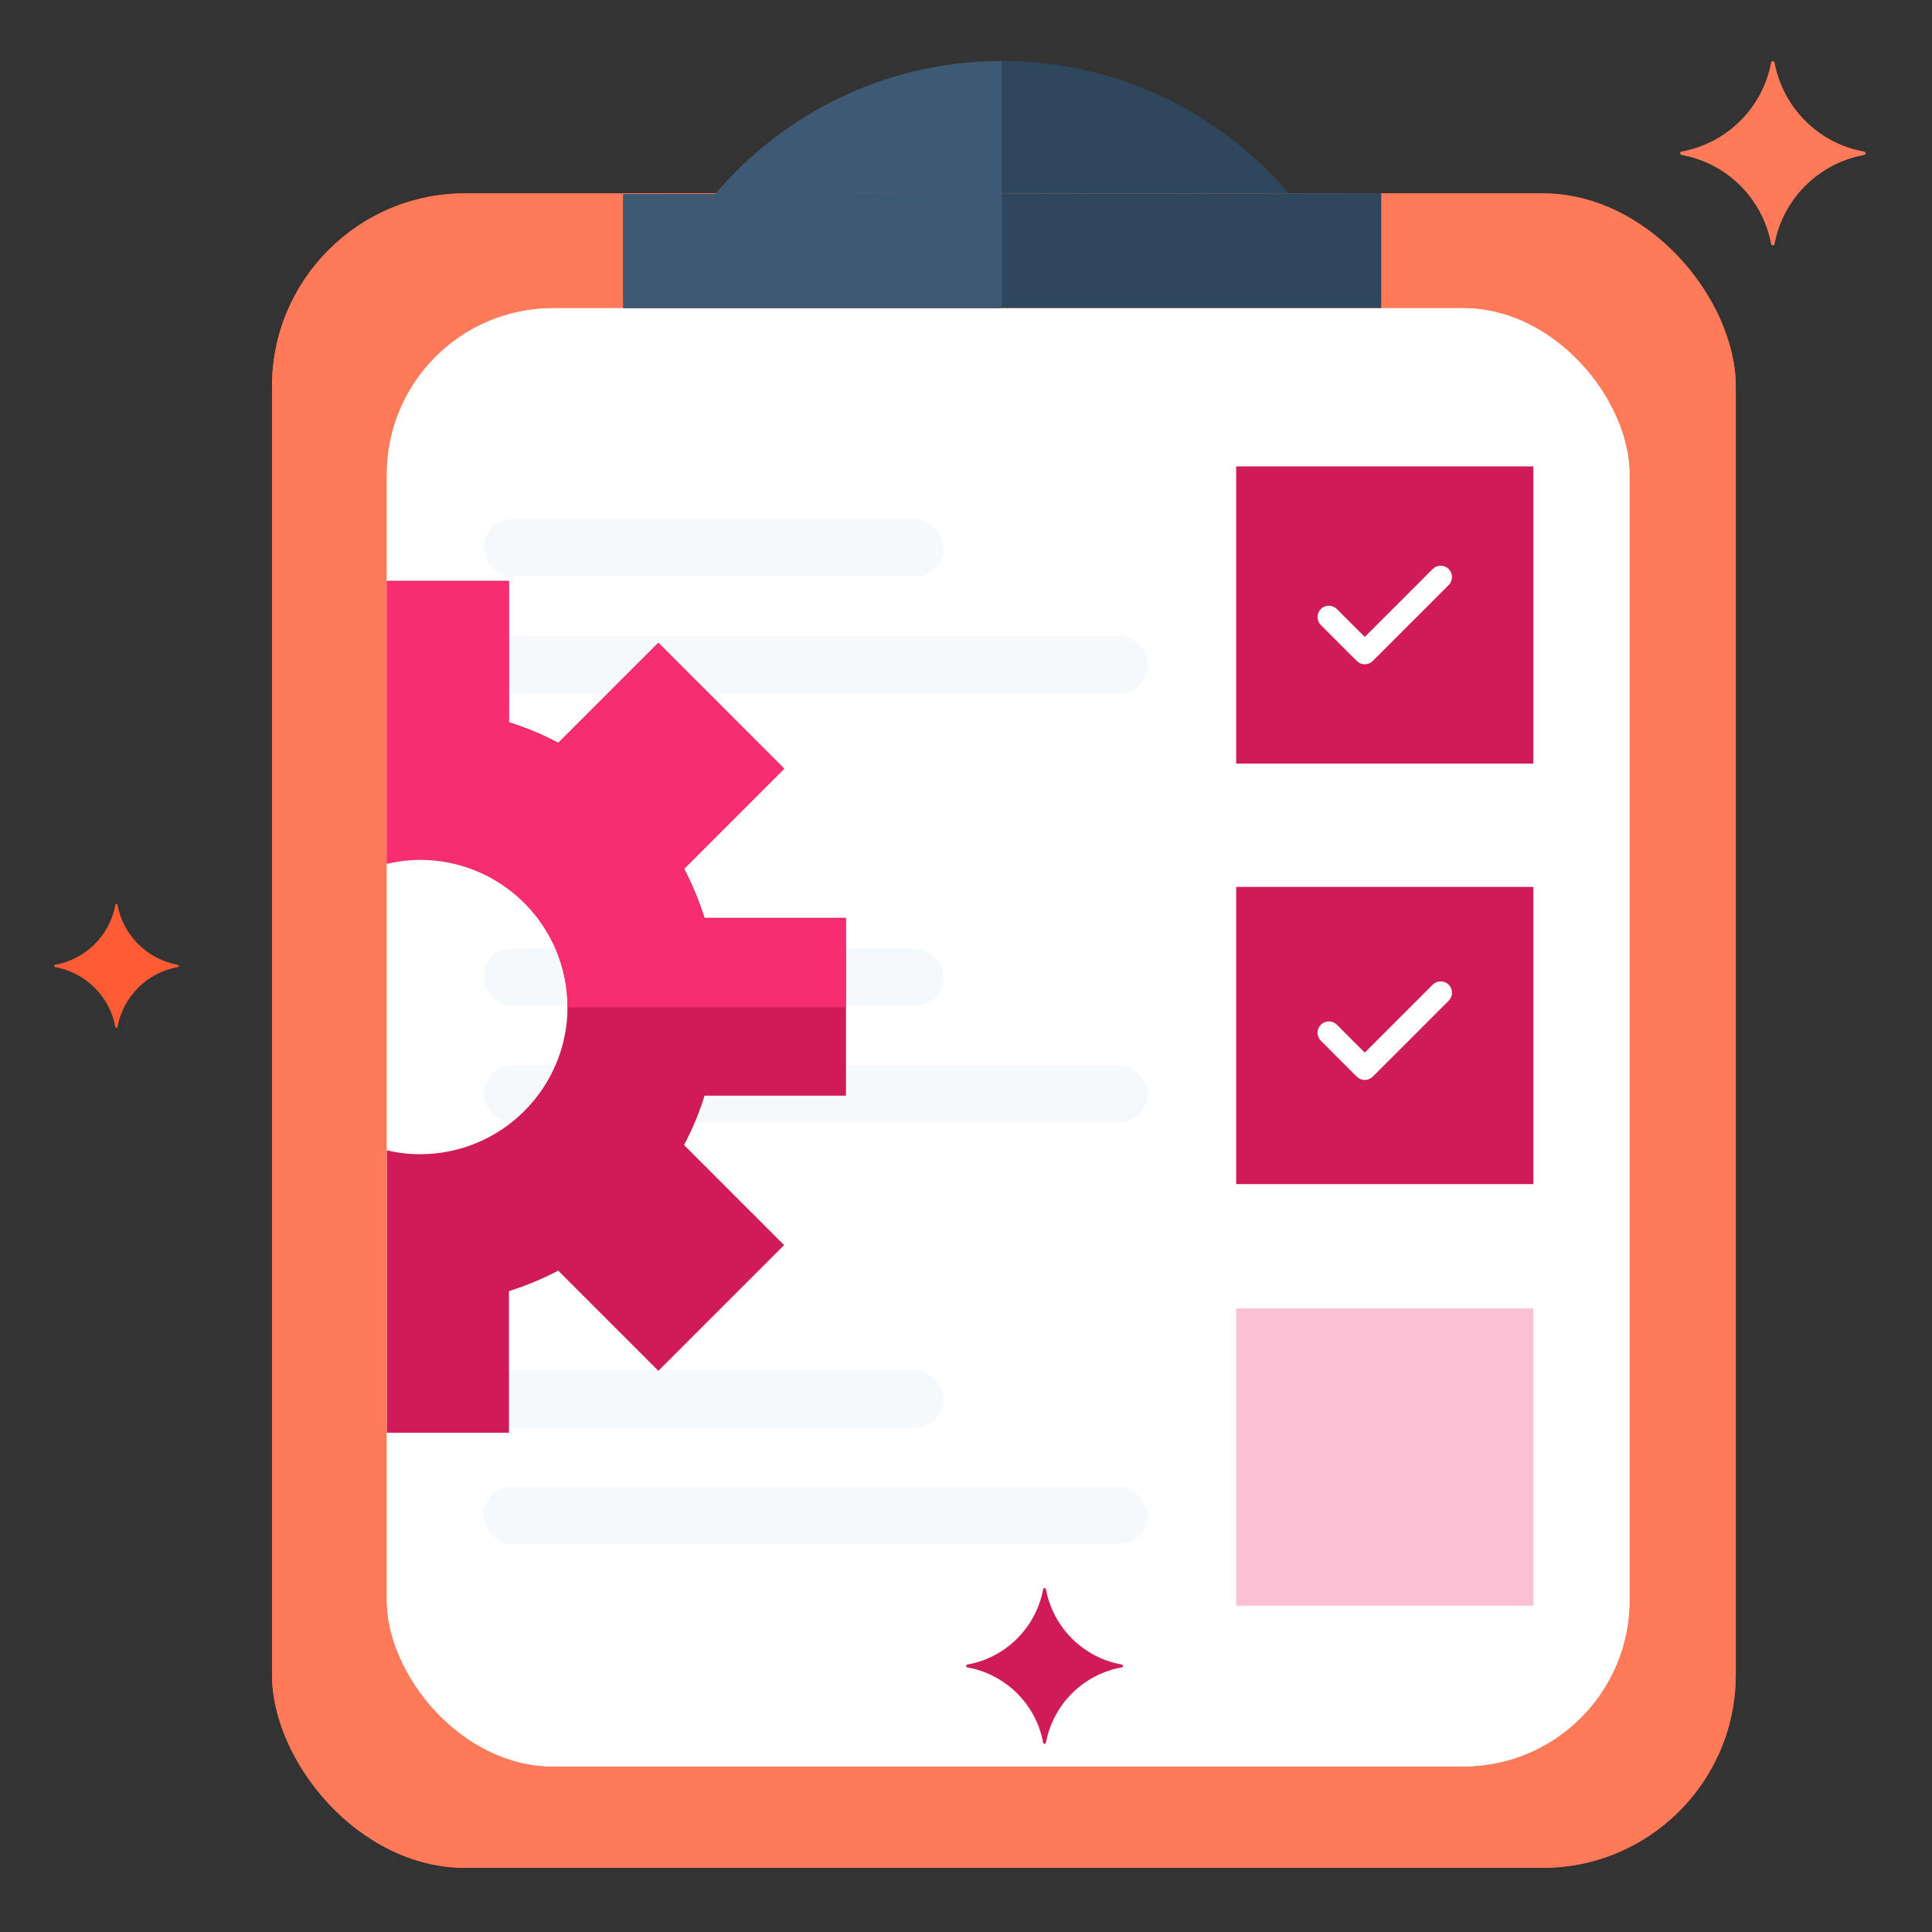<?xml version="1.0" encoding="UTF-8"?>
<svg id="Layer_2" data-name="Layer 2" xmlns="http://www.w3.org/2000/svg" viewBox="0 0 128 128">
  <rect x="0" y="0" width="128" height="128" fill="#333333" stroke="none"/>
  <defs>
    <style>
      .cls-1 {
        fill: #f62d71;
      }

      .cls-1, .cls-2, .cls-3, .cls-4, .cls-5, .cls-6, .cls-7, .cls-8, .cls-9 {
        stroke-width: 0px;
      }

      .cls-2 {
        fill: #f6f9fc;
      }

      .cls-3 {
        fill: #2e475d;
      }

      .cls-4 {
        fill: #3e5974;
      }

      .cls-5 {
        fill: #cf1b57;
      }

      .cls-6 {
        fill: #ff7a59;
      }

      .cls-7 {
        fill: #ff5c35;
      }

      .cls-8 {
        fill: #fff;
      }

      .cls-9 {
        fill: #fcc0d4;
      }
    </style>
  </defs>
  <g>
    <g>
      <rect class="cls-7" x="18.02" y="12.81" width="96.98" height="110.94" rx="12.8" ry="12.8"/>
      <rect class="cls-6" x="18.02" y="12.81" width="96.98" height="110.94" rx="12.8" ry="12.8"/>
      <rect class="cls-2" x="25.63" y="20.42" width="82.33" height="96.61" rx="11.01" ry="11.01"/>
      <rect class="cls-8" x="25.63" y="20.42" width="82.33" height="96.61" rx="11.01" ry="11.01"/>
    </g>
    <rect class="cls-5" x="81.9" y="30.9" width="19.69" height="19.69"/>
    <rect class="cls-5" x="81.9" y="58.76" width="19.69" height="19.69"/>
    <rect class="cls-9" x="81.9" y="86.69" width="19.69" height="19.69"/>
    <g>
      <rect class="cls-2" x="32.03" y="34.4" width="30.5" height="3.8" rx="1.9" ry="1.9"/>
      <rect class="cls-2" x="32.03" y="42.12" width="44.02" height="3.8" rx="1.9" ry="1.9"/>
    </g>
    <g>
      <rect class="cls-2" x="32.03" y="62.84" width="30.5" height="3.8" rx="1.9" ry="1.9"/>
      <rect class="cls-2" x="32.03" y="70.57" width="44.02" height="3.8" rx="1.9" ry="1.9"/>
    </g>
    <g>
      <rect class="cls-2" x="32.03" y="90.77" width="30.5" height="3.8" rx="1.9" ry="1.9"/>
      <rect class="cls-2" x="32.03" y="98.5" width="44.02" height="3.8" rx="1.9" ry="1.9"/>
    </g>
    <g>
      <path class="cls-5" d="M64.09,110.47c2.54.45,4.55,2.45,5.02,4.98.02.11.17.11.19,0,.47-2.53,2.48-4.53,5.02-4.98.11-.02.11-.17,0-.19-2.54-.45-4.55-2.45-5.02-4.98-.02-.11-.17-.11-.19,0-.47,2.53-2.48,4.53-5.02,4.98-.11.02-.11.17,0,.19Z"/>
      <path class="cls-6" d="M123.5,10.04c-3-.53-5.37-2.89-5.93-5.89-.02-.13-.2-.13-.23,0-.56,2.99-2.93,5.35-5.93,5.89-.13.02-.13.2,0,.23,3,.53,5.37,2.89,5.93,5.89.02.13.2.13.23,0,.56-2.99,2.93-5.35,5.93-5.89.13-.02.13-.2,0-.23Z"/>
      <path class="cls-7" d="M11.78,63.92c-2.02-.36-3.62-1.95-3.99-3.96-.02-.09-.14-.09-.15,0-.37,2.02-1.97,3.6-3.99,3.96-.09.02-.09.14,0,.15,2.02.36,3.62,1.95,3.99,3.96.02.09.14.09.15,0,.37-2.02,1.97-3.6,3.99-3.96.09-.02.09-.14,0-.15Z"/>
    </g>
  </g>
  <g>
    <path class="cls-5" d="M36.99,84.19l6.63,6.63,8.33-8.33-6.63-6.63c.55-1.04,1.01-2.13,1.36-3.27h9.37v-11.78h-9.37c-.36-1.14-.82-2.23-1.36-3.27l6.63-6.63-8.33-8.33-6.63,6.63c-1.04-.55-2.13-1.01-3.27-1.36v-9.37h-8.09v18.71c.71-.16,1.44-.26,2.2-.26,5.4,0,9.77,4.38,9.77,9.77,0,5.4-4.38,9.77-9.77,9.77-.76,0-1.49-.09-2.2-.26v18.71h8.09v-9.38c1.14-.36,2.23-.81,3.27-1.36Z"/>
    <path class="cls-1" d="M46.68,60.85c-.36-1.14-.82-2.23-1.36-3.27l6.63-6.63-8.33-8.33-6.63,6.63c-1.04-.55-2.13-1.01-3.27-1.36v-9.37h-8.09v18.71c.71-.16,1.44-.26,2.2-.26,5.4,0,9.77,4.38,9.77,9.77h18.45v-5.89h-9.37Z"/>
  </g>
  <polygon class="cls-3" points="91.51 12.8 91.51 20.41 41.29 20.41 41.29 12.87 91.51 12.8"/>
  <polygon class="cls-4" points="66.38 12.8 66.38 20.41 41.29 20.41 41.29 12.87 66.38 12.8"/>
  <path class="cls-3" d="M66.38,12.84l19-.03c-4.57-5.36-11.38-8.77-18.98-8.77,0,0-.01,0-.02,0v8.8Z"/>
  <path class="cls-4" d="M66.38,4.04c-7.62,0-14.43,3.43-19,8.82l19-.03V4.04Z"/>
  <g id="Shape">
    <path class="cls-8" d="M90.42,44.01c-.2,0-.39-.08-.53-.22l-2.38-2.38c-.14-.14-.22-.33-.22-.53s.08-.39.22-.53c.14-.14.33-.22.53-.22s.39.08.53.22l1.85,1.85,4.5-4.5c.14-.14.33-.22.53-.22h0c.2,0,.39.08.53.22.29.29.29.77,0,1.06l-5.03,5.03c-.14.14-.33.22-.53.22h0Z"/>
  </g>
  <g id="Shape-2" data-name="Shape">
    <path class="cls-8" d="M90.42,71.55c-.2,0-.39-.08-.53-.22l-2.38-2.38c-.14-.14-.22-.33-.22-.53s.08-.39.22-.53c.14-.14.33-.22.53-.22s.39.08.53.22l1.85,1.85,4.5-4.5c.14-.14.33-.22.53-.22h0c.2,0,.39.08.53.22.29.29.29.77,0,1.06l-5.03,5.03c-.14.14-.33.22-.53.22h0Z"/>
  </g>
</svg>